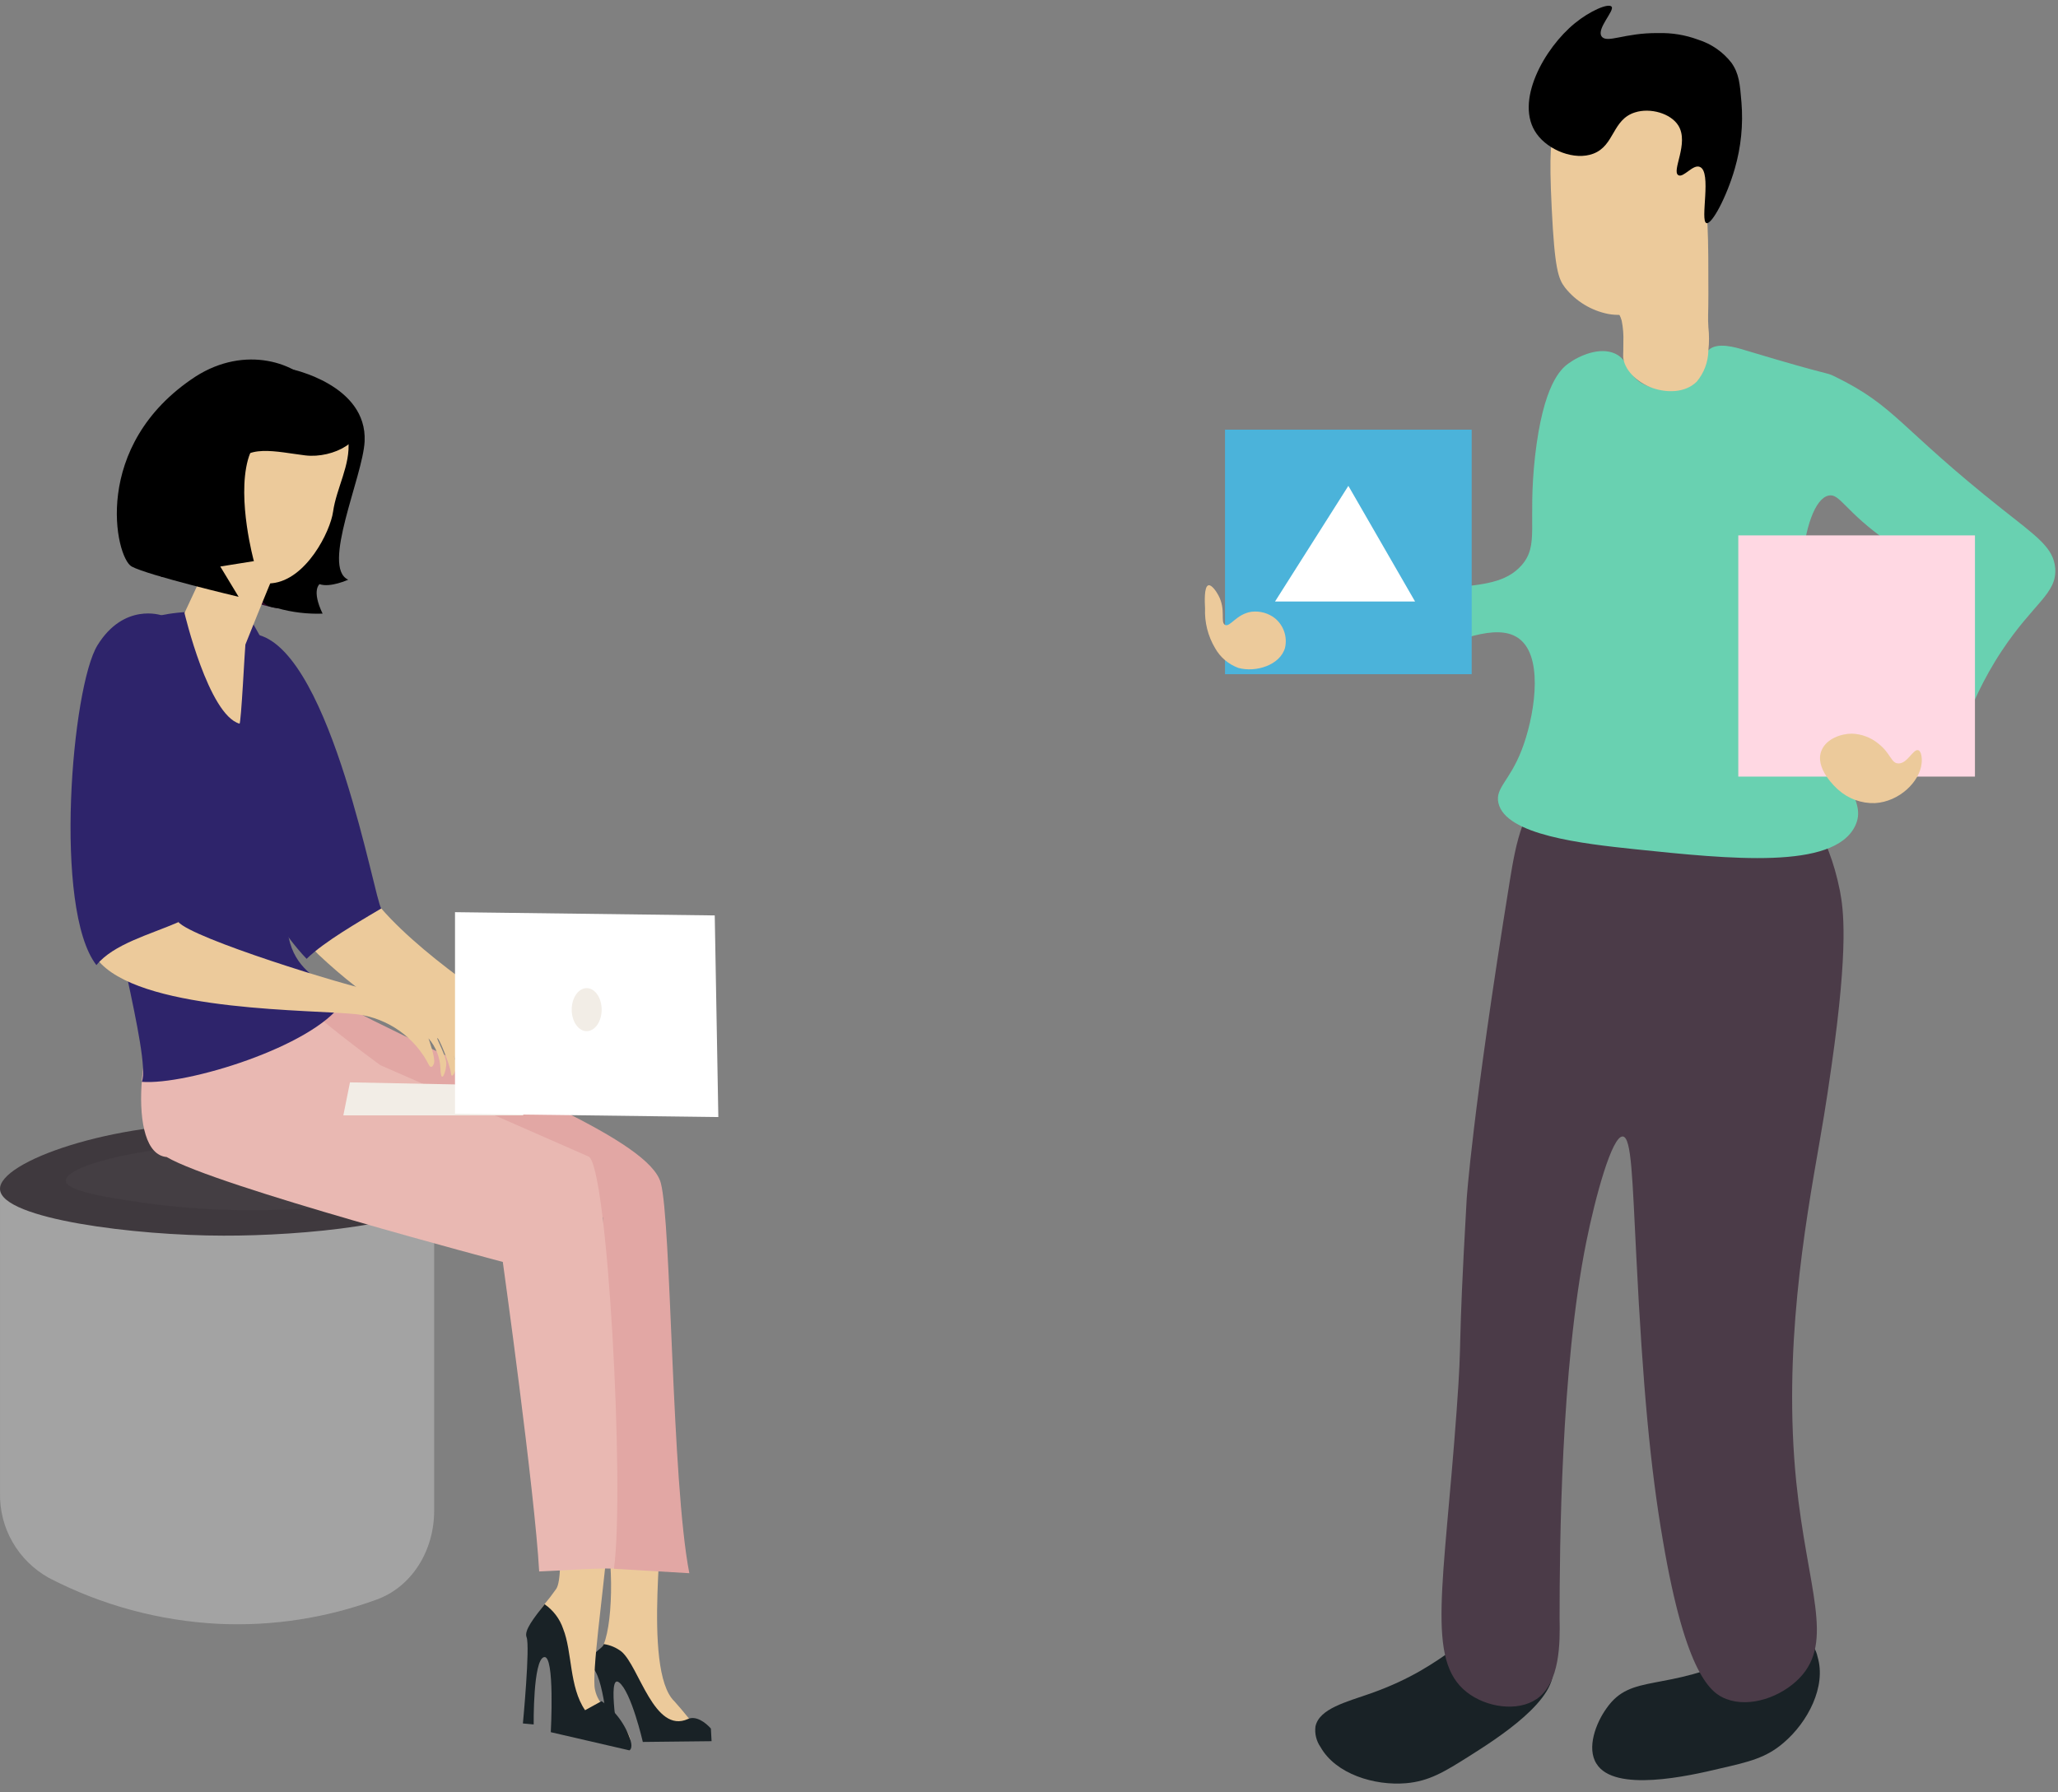 <svg width="240" height="209" viewBox="0 0 240 209" fill="none" xmlns="http://www.w3.org/2000/svg">
<rect x="0" y="0" width="240" height="209" fill="#808080" stroke="none"/>
<path d="M175.553 190.541C170.484 189.658 169.539 194.074 159.829 197.501C157.014 198.491 153.842 199.268 153.406 201.352C153.3 202.195 153.509 203.046 153.994 203.746C155.775 206.9 160.274 208.277 163.962 207.968C166.635 207.739 168.417 206.661 171.321 204.824C174.493 202.819 182.011 198.084 181.023 194.224C180.488 192.14 177.593 190.894 175.553 190.541Z" fill="#192226"/>
<path d="M187.341 199.241C190.263 195.037 194.111 197.475 203.376 192.988C206.049 191.689 208.837 189.976 210.655 191.133C211.332 191.654 211.797 192.401 211.964 193.235C212.998 196.689 210.824 200.849 208.009 203.243C205.969 205.009 203.964 205.477 200.606 206.246C196.935 207.129 188.267 209.081 186.183 205.698C184.998 203.861 186.12 200.937 187.341 199.241Z" fill="#192226"/>
<path d="M181.147 91.543C177.646 93.495 176.773 98.424 176.087 102.619C171.633 130.186 171.036 139.929 171.036 139.929C169.922 159.458 170.581 154.742 169.869 164.528C168.372 185.144 166.305 193.606 171.036 197.334C173.334 199.153 177.004 199.657 179.205 198.146C181.967 196.256 181.931 191.504 181.877 188.722C181.877 180.56 182.02 159.573 184.987 144.849C186.029 139.664 187.998 132.386 189.263 132.545C190.269 132.669 190.359 137.394 190.822 146.483C191.579 161.631 192.461 171.215 193.931 179.703C196.603 195.443 199.579 197.493 201.316 198.146C204.096 199.206 207.739 197.899 209.868 195.691C213.957 191.424 210.759 185.303 209.476 172.831C207.935 157.524 210.43 143.259 212.202 133.128C212.354 132.245 212.951 128.888 213.592 124.295C215.623 110.092 214.955 105.967 214.572 103.909C213.191 96.975 210.269 93.521 207.971 92.426C207.449 92.187 206.906 91.995 206.35 91.852C203.525 91.322 201.076 93.345 192.808 92.426C186.278 91.675 183.998 89.988 181.147 91.543Z" fill="#4B3B48"/>
<path d="M188.345 41.24C186.563 40.427 184.193 41.452 182.901 42.397C182.011 43.042 179.97 44.861 179.017 53.191C178.126 61.22 179.534 63.508 177.458 65.91C175.676 67.942 173.004 68.207 168.906 68.56C159.881 69.443 155.596 66.246 153.36 68.56C151.481 70.512 151.703 75.361 154.135 77.393C159.543 81.977 172.906 70.371 177.458 74.743C180.024 77.172 178.875 83.805 177.458 87.462C176.042 91.119 174.349 91.879 174.741 93.645C175.57 97.39 184.541 98.397 190.679 99.042C201.814 100.199 213.841 101.453 216.336 96.339C217.77 93.38 214.554 91.287 212.059 83.24C208.344 71.245 210.117 58.508 213.226 57.801C214.563 57.475 215.106 59.639 220.22 63.198C224.959 66.484 226.563 66.06 227.222 67.818C228.772 71.996 220.318 76.05 221.387 82.083C221.894 84.945 224.433 87.63 226.438 87.48C228.941 87.285 228.879 82.807 233.44 75.909C237.173 70.273 239.881 69.249 239.676 66.281C239.489 63.878 237.565 62.606 233.44 59.338C221.413 49.799 221.119 47.405 214.001 43.925C212.772 43.325 214.001 44.005 203.507 40.842C202.385 40.498 200.229 39.853 199.231 40.842C198.5 41.567 199.088 42.477 198.456 43.536C197.369 45.303 193.699 46.036 191.454 44.694C189.663 43.642 190.019 42.008 188.345 41.24Z" fill="#69D1B1"/>
<path d="M50.631 176.188C50.631 180.922 47.959 185.1 43.923 186.549C38.058 188.7 31.818 189.664 25.571 189.384C18.628 189.047 11.843 187.215 5.687 184.014C3.921 183.028 2.458 181.584 1.457 179.836C0.456 178.089 -0.047 176.104 0.003 174.094V138.525H50.631V176.188Z" fill="#A3A3A3"/>
<path d="M50.63 139.355C50.301 142.729 35.227 144.142 26.069 144.107C15.807 144.107 0.234 142.173 0.003 138.728C-0.22 135.468 13.303 130.778 26.194 131.079C38.292 131.388 50.942 136.184 50.63 139.355Z" fill="#3F393E"/>
<g opacity="0.39">
<path opacity="0.39" d="M28.938 133.561C18.417 133.137 7.558 135.839 7.664 137.694C7.664 138.913 12.404 139.629 16.003 140.176C30.542 142.393 46.836 140.459 46.916 138.003C46.978 136.06 36.849 133.879 28.938 133.561Z" fill="#5B565A"/>
</g>
<path d="M70.402 191.769C70.135 192.422 68.62 193.147 69.983 194.675C70.437 195.187 70.803 194.348 72.593 195.929C73.796 196.989 75.471 200.469 76.772 201.229C78.283 202.079 80.023 202.443 81.751 202.271C80.784 200.936 79.75 199.651 78.651 198.42C74.776 194.737 77.841 175.887 76.87 176.444C74.626 176.66 72.37 176.736 70.117 176.673C71.622 180.586 71.569 188.933 70.402 191.769Z" fill="#ECCA9B"/>
<path d="M72.488 192.626C71.886 192.156 71.171 191.851 70.412 191.742C70.234 192.431 67.936 193.164 69.237 194.657C70.537 196.15 71.018 203.313 71.018 203.313H72.185C72.185 203.313 70.751 195.125 72.185 196.203C73.62 197.28 74.965 203.154 74.965 203.154L82.983 203.066L82.903 201.591C82.27 200.875 81.165 200.063 80.23 200.478C76.292 202.253 74.546 194.383 72.488 192.626Z" fill="#192226"/>
<path d="M77.056 137.942C75.693 132.969 58.615 126.556 44.459 119.481C39.33 117.009 34.54 113.898 30.205 110.224L25.172 116.981L34.9 128.694L70.303 141.987C70.303 141.987 69.475 174.571 71.621 182.962L80.388 183.475C78.303 172.805 78.303 142.499 77.056 137.942Z" fill="#E2A7A4"/>
<path d="M71.109 177.539C69.161 177.486 67.196 177.486 65.212 177.539C65.426 181.426 65.408 184.517 64.865 185.303C64.437 185.913 63.974 186.522 63.51 187.07C62.236 188.704 62.005 190.197 62.317 190.974C62.504 191.442 64.098 191.115 64.82 193.385C65.711 196.177 64.82 201.547 64.82 201.547L73.052 203.631C73.052 203.631 74.254 203.216 72.695 201.388C71.136 199.559 69.773 198.906 69.381 197.033C68.989 195.161 70.326 185.904 70.86 179.942C70.869 179.359 70.967 178.537 71.109 177.539Z" fill="#ECCA9B"/>
<path d="M73.542 203.004C72.954 201.141 71.764 199.521 70.156 198.394L68.232 199.454C66.361 196.733 66.753 192.643 65.666 189.941C65.274 188.788 64.518 187.791 63.511 187.096C62.237 188.731 61.096 190.161 61.408 190.939C61.836 191.981 60.98 200.999 60.98 200.999L62.237 201.114C62.237 201.114 62.148 193.597 63.439 193.262C64.731 192.926 64.232 202.015 64.232 202.015L73.399 204.135C73.399 204.135 73.818 203.958 73.542 203.004Z" fill="#192226"/>
<path d="M73.763 127.166C73.763 127.166 73.932 126.892 69.852 123.306C67.389 122.716 65.044 121.722 62.912 120.364C60.881 119.004 50.048 112.362 44.453 105.94C41.781 107.548 38.315 108.263 36.204 110.357C36.507 110.675 36.81 110.993 37.095 111.284C48.988 122.528 60.017 124.224 60.017 124.224C60.017 124.224 64.275 127.413 66.493 128.332C68.712 129.25 70.582 129.065 69.602 127.97C68.622 126.874 67.714 127.422 66.814 126.424C66.404 125.964 66.262 125.752 66.306 125.602C66.404 125.249 66.983 125.099 67.072 125.072C68.097 124.816 68.854 125.629 70.288 126.318C71.723 127.007 73.558 127.51 73.763 127.166Z" fill="#ECCA9B"/>
<path d="M44.458 105.94C43.7 105.057 38.712 76.483 30.204 74.063C28.422 73.541 21.5 73.091 21.5 73.091C21.5 73.091 24.582 100.067 35.754 111.823C37.883 109.765 41.803 107.548 44.458 105.94Z" fill="#2E246B"/>
<path d="M68.614 134.868L44.356 124.224C44.356 124.224 30.102 113.952 30.779 111.434C30.262 111.434 19.973 114.296 19.973 114.296C16.187 119.976 14.681 134.532 19.438 134.938C25.193 138.348 58.636 147.172 58.636 147.172C58.636 147.172 62.369 173.979 62.877 183.272C65.291 183.192 69.22 182.865 71.599 182.936C72.872 173.688 70.859 135.707 68.614 134.868Z" fill="#E9B8B2"/>
<path d="M39.88 117.008C40.077 114.093 30.651 114.764 34.33 102.089C35.551 97.894 35.898 95.606 37.342 92.002C38.785 88.398 28.843 71.581 28.843 71.581C28.843 71.581 16.424 70.141 15.48 73.966C14.535 77.79 12.887 99.183 12.674 100.464C11.996 104.412 17.671 123.368 16.54 126.168C21.76 126.583 36.415 122.06 39.88 117.008Z" fill="#2E246B"/>
<path d="M36.957 44.667C36.262 44.985 31.389 42.671 25.608 45.948C19.968 49.145 18.561 59.126 18.409 64.205C18.369 65.246 18.499 66.287 18.793 67.288C20.435 67.302 22.064 67.573 23.621 68.092C26 68.922 29.643 70.503 32.378 70.936C35.113 71.369 40.396 55.743 39.87 51.256C39.345 46.769 36.957 44.667 36.957 44.667Z" fill="#2E0A29"/>
<path d="M33.933 43.042C33.933 43.042 42.842 44.861 42.521 51.486C42.316 55.584 37.425 66.157 40.606 67.606C40.606 67.606 38.512 68.569 37.265 68.127C37.265 68.127 36.303 68.825 37.621 71.563C35.85 71.626 34.08 71.415 32.374 70.936C32.196 70.883 30.183 70.821 30.503 69.169C30.878 67.27 33.639 63.666 34.004 61.829C35.563 54.092 33.933 43.042 33.933 43.042Z" fill="black"/>
<path d="M26.709 60.354L21.515 71.492C21.515 71.492 24.313 83.364 27.93 84.397C28.117 84.45 28.562 75.485 28.616 75.176C28.616 75.176 31.288 68.463 32.179 66.484C33.07 64.506 26.709 60.354 26.709 60.354Z" fill="#ECCA9B"/>
<path d="M36.785 45.427C37.841 46.067 38.736 46.937 39.401 47.972C40.066 49.007 40.485 50.178 40.624 51.398C40.892 54.233 39.235 56.901 38.843 59.674C38.522 61.997 35.698 67.624 31.716 68.021C27.734 68.418 24.892 61.273 24.883 58.455C24.994 54.813 26.033 51.258 27.903 48.121C28.491 47.071 29.347 46.192 30.385 45.572C31.423 44.952 32.607 44.612 33.818 44.588C34.868 44.58 35.897 44.871 36.785 45.427V45.427Z" fill="#ECCA9B"/>
<path d="M36.852 45.374C36.852 45.374 30.17 48.969 28.905 53.65C27.64 58.331 29.609 65.442 29.609 65.442L25.689 66.069L27.827 69.602C27.827 69.602 17.253 67.103 15.355 66.069C13.458 65.036 10.545 51.937 22.803 43.916C28.611 40.198 34.723 42.282 36.852 45.374Z" fill="black"/>
<path d="M36.851 45.374C36.851 45.374 40.254 46.063 41.617 48.695C42.98 51.327 38.855 53.5 35.604 53.111C32.352 52.723 28.334 51.61 27.461 54.666C26.588 57.722 27.363 59.153 27.363 59.153C27.363 59.153 23.978 55.62 25.973 52.016C27.969 48.412 32.441 43.448 36.851 45.374Z" fill="black"/>
<path d="M53.11 121.036C52.317 119.658 51.228 118.47 49.92 117.555C48.953 117.078 47.92 116.742 46.856 116.557C45.915 116.172 44.94 115.877 43.943 115.674C40.237 114.959 22.428 109.447 20.78 107.513C20.497 107.161 20.266 106.772 20.094 106.355C16.718 107.822 13.404 109.42 11.391 111.929C11.521 112.106 11.664 112.275 11.818 112.432C17.395 118.024 36.477 117.732 41.635 118.289C43.427 118.521 45.133 119.188 46.602 120.231C48.07 121.274 49.256 122.661 50.054 124.268C50.134 124.41 50.428 124.622 50.615 123.995C50.802 123.367 49.965 121.089 49.965 121.089C50.824 122.074 51.317 123.32 51.364 124.622C51.417 126.724 52.103 124.807 52.041 123.95C51.978 123.094 50.954 121.221 50.989 121.089C51.087 120.744 52.513 124.268 52.584 125.143C52.655 126.017 53.324 124.798 53.163 123.933C53.097 123.632 53.008 123.337 52.896 123.05C53.063 123.538 53.306 123.997 53.618 124.41C53.858 124.463 53.983 122.634 53.11 121.036Z" fill="#ECCA9B"/>
<path d="M20.802 107.548C21.408 98.945 22.905 72.305 18.816 71.757C18.816 71.757 14.468 70.256 11.377 75.237C8.366 80.078 6.192 106.055 11.243 112.556C13.257 110.092 17.426 109.014 20.802 107.548Z" fill="#2E246B"/>
<path d="M171.625 50.108H142.859V78.629H171.625V50.108Z" fill="#4BB3DA"/>
<path d="M148.692 70.15L157.244 56.662L165.021 70.15H148.692Z" fill="white"/>
<path d="M230.315 62.439H202.716V90.571H230.315V62.439Z" fill="#FFD8E3"/>
<path d="M223.712 87.498C223.124 87.285 222.438 89.087 221.378 89.034C220.541 89.034 220.487 87.833 219.044 86.72C218.168 85.999 217.073 85.591 215.935 85.563C214.777 85.563 213.013 86.12 212.434 87.498C211.543 89.573 214.091 91.861 214.385 92.117C215.554 93.162 217.087 93.716 218.661 93.663C221.503 93.495 223.881 91.154 224.095 89.034C224.158 88.443 224.077 87.621 223.712 87.498Z" fill="#ECCA9B"/>
<path d="M183.674 10.025C182.365 11.341 181.893 12.851 181.349 14.644C180.868 16.199 180.637 17.745 180.957 24.281C181.305 31.418 181.732 32.513 182.507 33.538C183.769 35.132 185.564 36.225 187.568 36.62C191.648 37.318 194.81 34.386 195.728 33.538C196.928 32.494 197.862 31.183 198.454 29.713C199.265 27.54 198.632 26.56 199.229 23.53C199.763 20.827 200.441 20.774 200.779 18.902C201.046 17.322 200.939 15.701 200.468 14.169C199.996 12.636 199.173 11.233 198.062 10.069C194.124 6.165 186.98 6.748 183.674 10.025Z" fill="#ECCA9B"/>
<path d="M199.228 40.86C199.327 39.962 199.327 39.056 199.228 38.157C199.148 36.833 199.228 36.788 199.228 34.306C199.228 27.982 199.228 23.239 198.453 23.124C198.088 23.08 197.856 24.078 195.727 28.141C194.4 30.667 194.141 30.95 193.785 31.224C192.003 32.549 190.364 31.665 189.117 33.149C188.59 33.805 188.315 34.625 188.342 35.463C188.395 36.241 188.814 36.347 189.117 37.389C189.282 38.215 189.348 39.057 189.313 39.898C189.313 41.549 189.259 41.461 189.313 41.823C189.571 43.439 191.255 44.773 192.814 45.285C194.373 45.798 196.484 45.86 197.865 44.517C198.728 43.489 199.209 42.198 199.228 40.86V40.86Z" fill="#ECCA9B"/>
<path d="M195.727 20.43C194.89 19.953 197.01 16.72 195.727 14.644C194.836 13.213 192.449 12.542 190.676 13.107C188.003 13.938 188.306 16.976 185.812 17.921C183.638 18.752 180.582 17.533 179.21 15.616C176.538 11.915 180.101 5.6 183.665 2.702C185.393 1.289 187.558 0.335 187.941 0.777C188.324 1.218 186.159 3.365 186.774 4.239C187.389 5.114 189.446 3.806 193.384 3.859C194.97 3.814 196.549 4.075 198.034 4.628C199.576 5.112 200.931 6.052 201.919 7.322C202.809 8.585 202.907 9.777 203.086 11.95C203.297 14.546 203.034 17.158 202.311 19.661C201.357 22.965 199.638 26.198 199.005 26.021C198.213 25.783 199.665 20.024 198.23 19.467C197.438 19.114 196.324 20.774 195.727 20.43Z" fill="black"/>
<path d="M61.037 130.081H40.039L40.814 126.229L59.87 126.609L61.037 130.081Z" fill="#F2EDE6"/>
<path d="M83.771 130.275L53.062 129.886V106.382L83.352 106.762C83.5 114.605 83.64 122.443 83.771 130.275Z" fill="white"/>
<path d="M68.418 120.259C69.382 120.259 70.164 119.135 70.164 117.75C70.164 116.365 69.382 115.241 68.418 115.241C67.454 115.241 66.672 116.365 66.672 117.75C66.672 119.135 67.454 120.259 68.418 120.259Z" fill="#F2EDE6"/>
<path d="M149.858 75.547C150.001 74.923 149.968 74.272 149.762 73.666C149.556 73.06 149.186 72.522 148.691 72.111C147.923 71.51 146.947 71.234 145.974 71.342C144.192 71.59 143.453 73.18 142.865 72.879C142.277 72.579 142.999 71.113 142.081 69.417C141.823 68.931 141.279 68.162 140.923 68.26C140.397 68.401 140.495 70.247 140.531 70.954C140.462 72.576 140.867 74.183 141.698 75.582C142.295 76.651 143.259 77.472 144.415 77.896C146.411 78.453 149.279 77.596 149.858 75.547Z" fill="#ECCA9B"/>
</svg>
